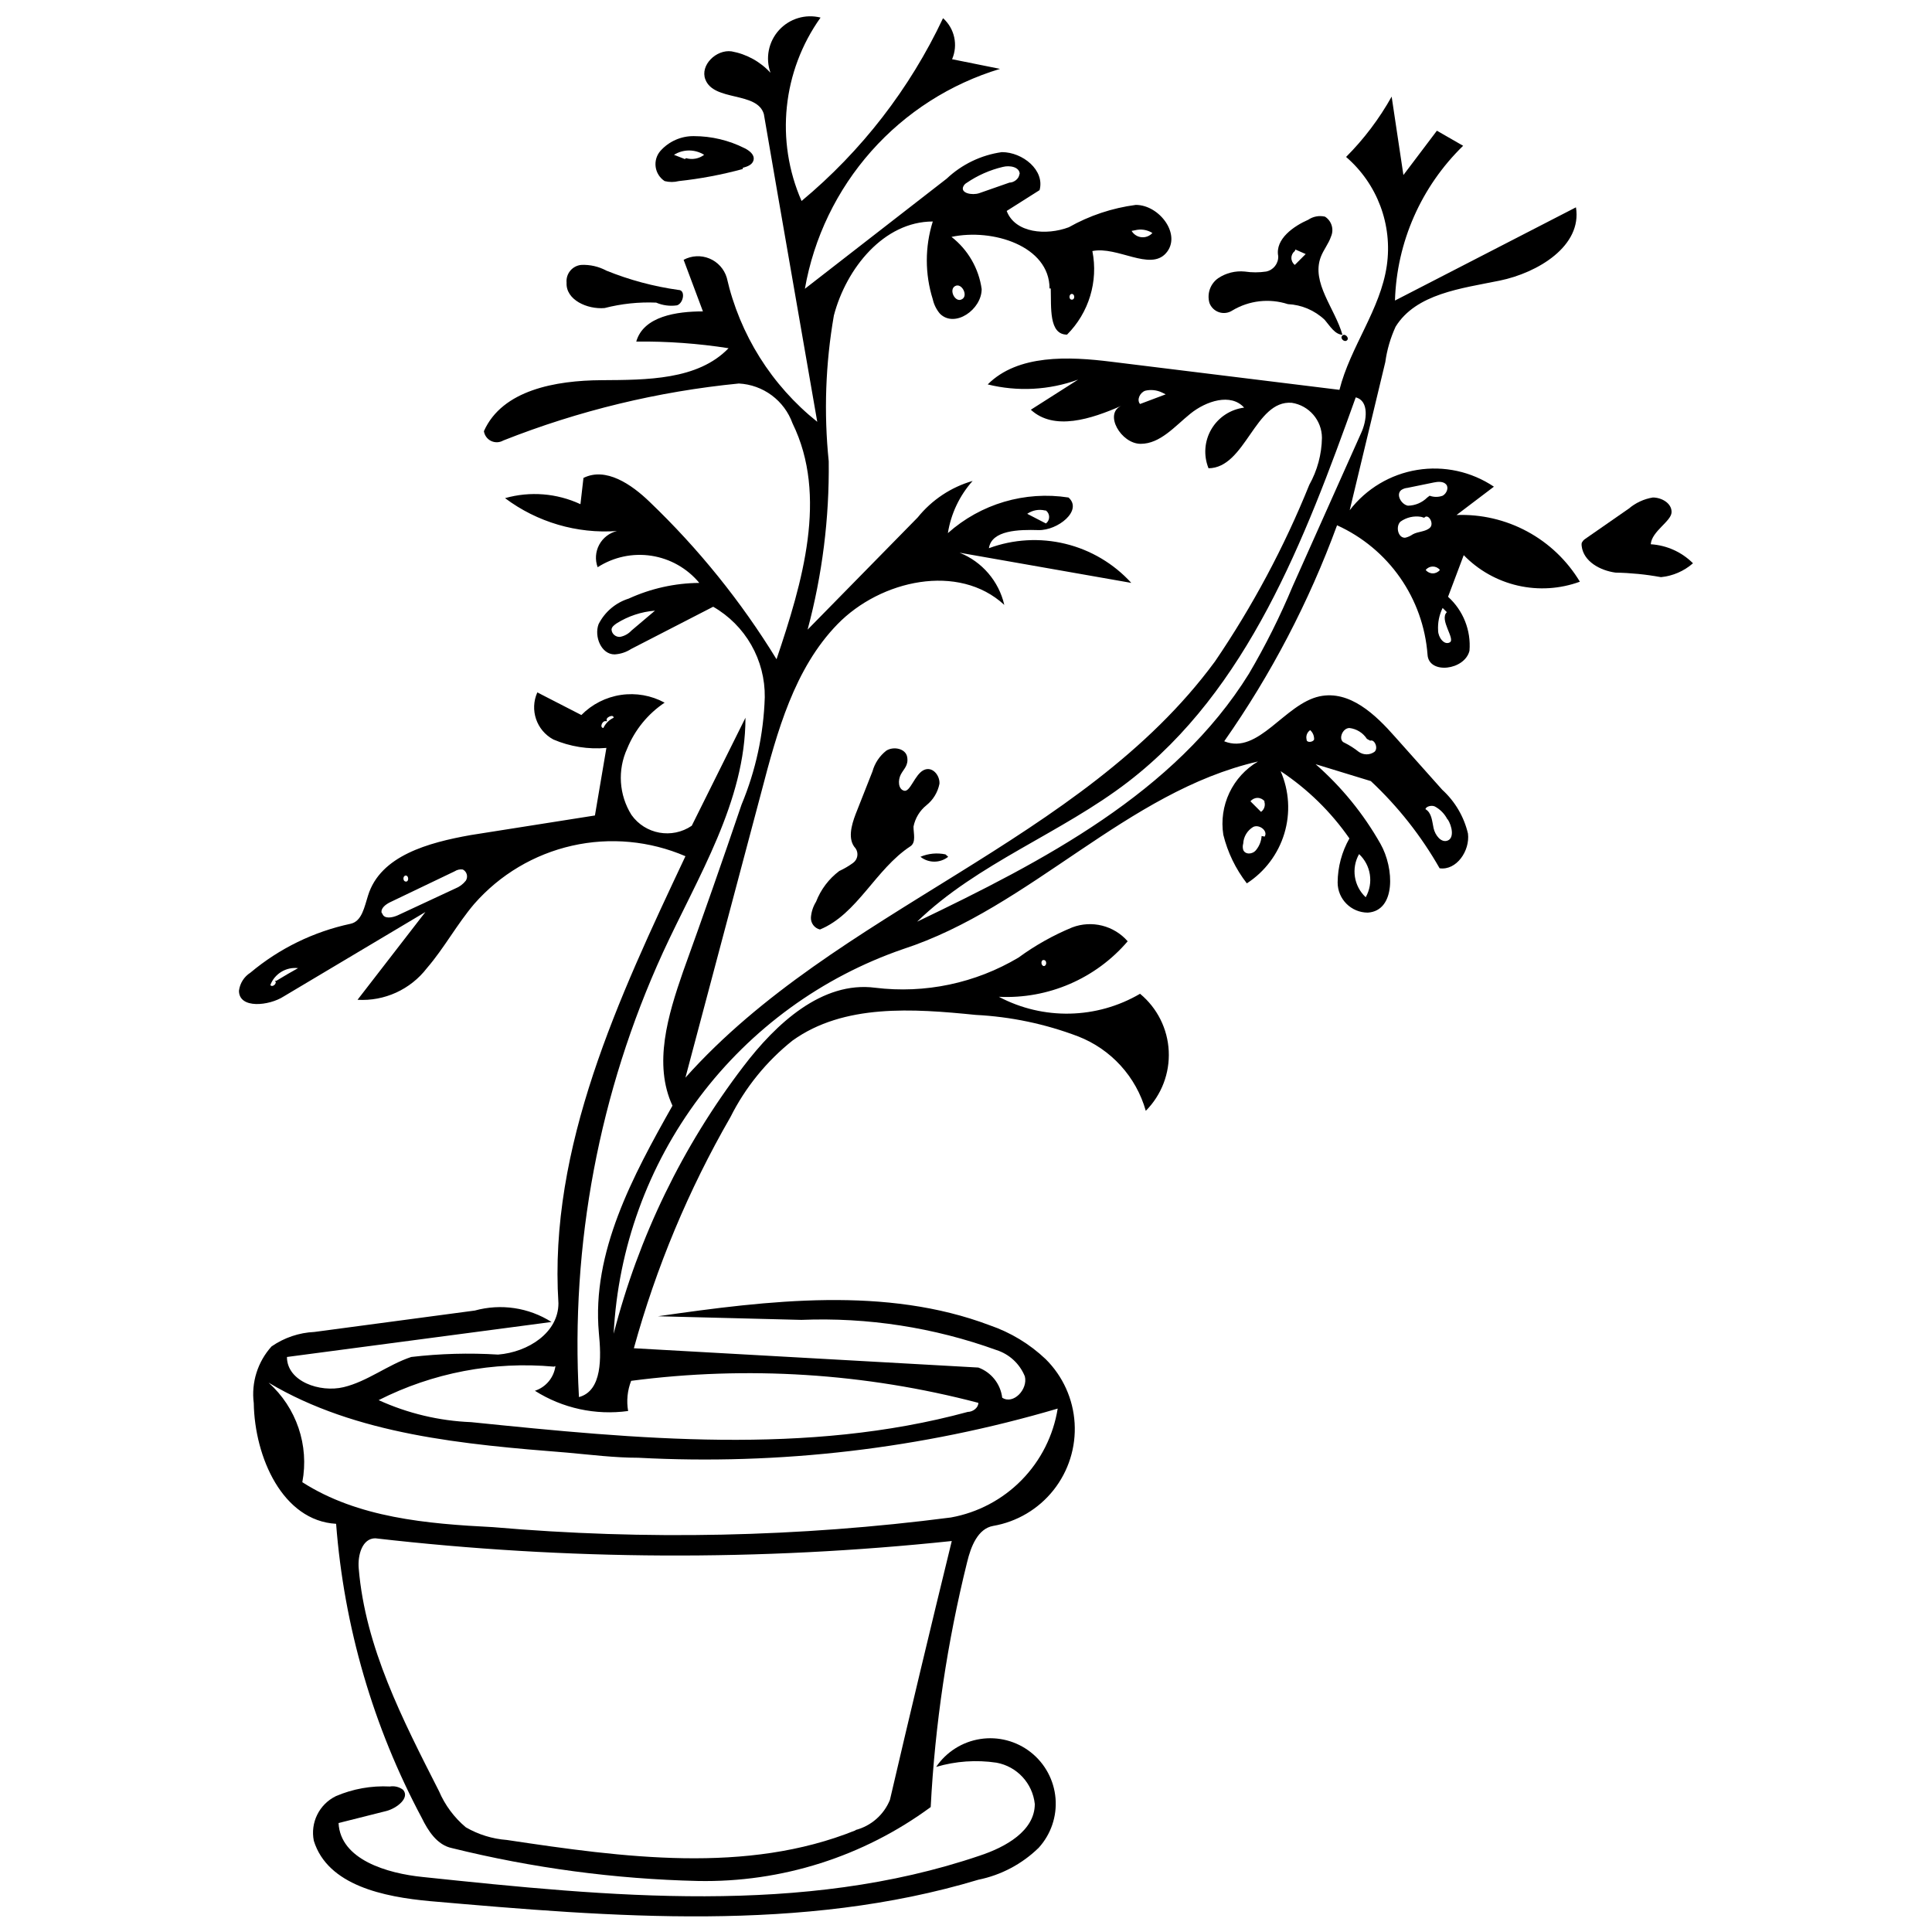 <?xml version="1.0" encoding="UTF-8"?>
<!-- Uploaded to: SVG Repo, www.svgrepo.com, Generator: SVG Repo Mixer Tools -->
<svg width="800px" height="800px" version="1.1" viewBox="144 144 512 512" xmlns="http://www.w3.org/2000/svg">
 <defs>
  <clipPath id="b">
   <path d="m207 148.09h356v494.91h-356z"/>
  </clipPath>
  <clipPath id="a">
   <path d="m226 604h198v47.902h-198z"/>
  </clipPath>
 </defs>
 <g clip-path="url(#b)">
  <path d="m422.14 220.45c0-11.273-15.109-15.988-25.98-13.672h-0.004c4.363 3.394 7.231 8.355 7.996 13.828 0 5.438-7.113 10.395-11.031 6.555v0.004c-0.945-1.105-1.605-2.422-1.922-3.84-2.113-6.711-2.113-13.914 0-20.625-12.949 0-22.945 12.391-26.223 24.941h0.004c-2.219 12.75-2.676 25.742-1.359 38.613 0.18 15.059-1.703 30.066-5.598 44.609l29.18-29.738c3.742-4.641 8.82-8.02 14.551-9.672-3.465 3.887-5.742 8.688-6.555 13.828 8.711-7.769 20.441-11.23 31.977-9.434 3.836 3.438-2.879 8.793-7.996 8.633-5.117-0.16-12.391 0-13.109 4.797v0.004c6.492-2.398 13.547-2.801 20.27-1.164s12.801 5.242 17.465 10.355l-45.488-7.996v0.004c5.969 2.394 10.387 7.562 11.832 13.828-12.07-11.191-32.777-6.637-44.211 5.117-11.434 11.75-15.988 28.461-20.145 44.367l-20.148 75.789c39.973-44.77 104.89-62.117 140.3-110.24h0.004c9.988-14.68 18.379-30.383 25.023-46.848 2.133-3.816 3.289-8.102 3.356-12.473-0.023-4.637-3.414-8.566-7.992-9.273-9.754-0.801-12.23 17.27-22.066 17.348-1.367-3.383-1.09-7.211 0.758-10.355 1.848-3.148 5.055-5.258 8.676-5.715-3.516-3.918-10.074-1.758-14.23 1.598-4.156 3.359-7.996 7.996-13.191 7.996-5.195 0-9.832-7.996-5.117-10.074-7.996 3.516-17.828 6.715-23.984 1.039l12.551-7.996 0.004 0.004c-7.688 2.805-16.039 3.25-23.984 1.281 7.996-7.996 21.426-7.434 32.855-5.996l60.359 7.434c2.879-11.434 10.871-21.266 12.551-32.938 1.551-10.805-2.516-21.656-10.793-28.781 4.738-4.75 8.801-10.129 12.074-15.988l3.117 20.785 8.875-11.75 6.957 3.996h-0.004c-11.117 10.809-17.598 25.516-18.066 41.012l47.965-24.703c1.68 10.234-10.074 17.348-20.227 19.426-10.152 2.078-22.145 3.438-27.582 12.23l0.004 0.004c-1.359 2.965-2.277 6.117-2.719 9.352-3.117 13.109-6.316 26.141-9.434 39.254 4.387-5.699 10.777-9.52 17.875-10.676 7.098-1.16 14.367 0.43 20.34 4.441l-9.914 7.516v-0.004c6.531-0.25 13.012 1.258 18.762 4.367 5.754 3.106 10.562 7.699 13.934 13.301-5.262 1.926-10.965 2.285-16.43 1.035-5.461-1.25-10.445-4.051-14.348-8.07l-4.156 11.031v0.004c4.019 3.621 6.121 8.914 5.676 14.309-1.277 5.195-10.793 6.316-11.113 1.039-0.551-7.344-3.066-14.402-7.285-20.438-4.223-6.035-9.988-10.82-16.695-13.859-7.438 20.301-17.488 39.543-29.902 57.242 9.035 3.676 15.988-9.914 25.262-11.91 7.996-1.68 14.789 4.797 20.066 10.793l12.473 13.992v-0.004c3.379 3.09 5.746 7.133 6.797 11.59 0.559 4.559-3.039 9.832-7.516 9.195-4.879-8.574-11.023-16.363-18.227-23.105l-14.629-4.477h-0.004c6.879 6.016 12.691 13.152 17.191 21.105 3.676 6.477 4.078 17.746-3.359 18.227-4.414 0-7.996-3.578-7.996-7.992 0.027-4.094 1.102-8.113 3.121-11.672-4.898-7.043-11.082-13.09-18.23-17.828 2.277 5.211 2.629 11.066 0.988 16.516-1.641 5.445-5.164 10.133-9.941 13.223-2.957-3.805-5.082-8.191-6.234-12.871-0.594-3.785-0.035-7.664 1.605-11.129s4.285-6.356 7.586-8.297c-34.855 7.996-60.199 38.691-94.094 49.727-21.48 7.41-40.258 21.074-53.922 39.238-13.66 18.16-21.582 39.992-22.742 62.688 6.598-25.672 18.285-49.762 34.375-70.828 8.633-11.352 20.867-22.703 34.938-20.867h-0.004c13.195 1.617 26.555-1.191 37.977-7.992 4.406-3.227 9.184-5.91 14.23-7.996 5.188-1.973 11.059-0.504 14.707 3.676-8.488 9.922-21.094 15.352-34.137 14.711 11.77 6.231 25.922 5.926 37.414-0.801 4.555 3.766 7.312 9.273 7.602 15.176 0.289 5.902-1.918 11.652-6.082 15.844-2.559-9.043-9.219-16.355-17.988-19.746-8.68-3.293-17.824-5.207-27.098-5.676-16.629-1.68-34.938-2.957-48.527 6.797-6.898 5.492-12.52 12.422-16.469 20.305-11.09 19.246-19.688 39.824-25.582 61.238l91.297 5.117c3.438 1.266 5.879 4.352 6.316 7.992 2.957 1.918 6.875-2.238 5.996-5.676h-0.004c-1.348-3.316-4.102-5.867-7.512-6.953-16.562-5.992-34.129-8.707-51.727-7.996l-37.973-0.961c29.418-4.238 60.438-7.996 87.938 2.398 5.516 1.891 10.562 4.945 14.793 8.957 4.559 4.512 7.293 10.547 7.68 16.953 0.387 6.402-1.602 12.727-5.586 17.754-3.984 5.031-9.684 8.41-16.004 9.5-4.078 0.719-5.914 5.516-6.875 9.512l-0.004 0.004c-5.289 21.305-8.531 43.07-9.672 64.992-17.855 13.145-39.551 20.027-61.715 19.586-21.973-0.512-43.82-3.434-65.156-8.711-3.918-0.801-6.316-4.559-7.996-7.996-12.883-24.129-20.613-50.672-22.703-77.945-14.148-0.801-21.586-17.586-21.824-31.977-0.695-5.461 1.027-10.949 4.715-15.031 3.352-2.32 7.285-3.652 11.355-3.836l42.531-5.676h-0.004c6.894-1.898 14.27-0.797 20.309 3.035l-70.113 9.273c0 6.477 8.715 9.512 15.031 7.996 6.316-1.52 11.672-5.914 17.906-7.996 7.641-0.895 15.348-1.109 23.023-0.637 7.996-0.641 15.988-5.836 15.988-13.59-2.637-41.41 15.988-80.984 33.656-118.48v-0.004c-9.465-4.078-19.98-5.055-30.031-2.785-10.055 2.269-19.133 7.668-25.93 15.418-4.559 5.356-7.996 11.75-12.551 17.027-4.359 5.672-11.246 8.816-18.387 8.395l17.988-23.266-37.574 22.387c-3.836 2.477-11.832 3.356-11.832-1.52 0.242-1.973 1.359-3.734 3.039-4.797 7.656-6.422 16.77-10.867 26.539-12.953 3.039-0.641 3.676-4.559 4.637-7.516 3.277-10.551 15.988-13.992 27.18-15.988l32.938-5.195 3.039-17.906c-4.801 0.43-9.637-0.34-14.07-2.238-4.461-2.406-6.309-7.848-4.234-12.473l11.672 5.996c2.824-2.867 6.504-4.734 10.484-5.328 3.981-0.59 8.043 0.129 11.578 2.051-4.438 2.973-7.891 7.207-9.91 12.152-2.617 5.676-2.195 12.289 1.117 17.586 3.652 5.16 10.766 6.441 15.988 2.879l14.23-28.621c0 22.223-12.633 42.129-21.906 62.277h0.004c-16.855 36.867-24.48 77.285-22.227 117.76 6.234-1.68 5.914-10.551 5.277-17.027-1.918-21.344 8.953-41.492 19.508-60.199-5.117-11.031-1.199-23.984 2.797-35.496 5.328-14.762 10.5-29.527 15.508-44.289 3.766-9.031 5.852-18.676 6.156-28.457 0.062-4.856-1.172-9.637-3.574-13.852-2.402-4.215-5.891-7.715-10.098-10.133l-21.742 11.191c-1.316 0.855-2.832 1.352-4.398 1.438-3.516 0-5.438-4.715-4.238-7.996v0.004c1.633-3.254 4.519-5.707 7.996-6.797 5.875-2.688 12.246-4.102 18.707-4.156-3.207-3.867-7.719-6.422-12.684-7.191-4.961-0.766-10.035 0.316-14.258 3.035-0.719-1.949-0.574-4.113 0.406-5.945 0.977-1.832 2.691-3.16 4.711-3.648-10.613 0.758-21.145-2.336-29.66-8.715 6.637-1.879 13.73-1.312 19.984 1.602l0.801-6.957c5.914-2.957 12.711 1.68 17.508 6.316 12.965 12.406 24.277 26.43 33.656 41.73 6.875-20.387 13.672-43.25 4.238-62.516-1.07-2.969-2.988-5.551-5.519-7.43-2.531-1.875-5.562-2.965-8.711-3.125-21.414 2.102-42.43 7.188-62.438 15.109-0.984 0.57-2.188 0.613-3.215 0.117-1.023-0.496-1.734-1.469-1.902-2.594 4.875-10.953 19.105-13.43 31.098-13.512 11.992-0.078 25.582 0 33.738-8.473-8.09-1.266-16.273-1.852-24.461-1.762 1.918-6.715 10.711-7.996 17.668-7.996l-5.117-13.668c2.109-1.133 4.617-1.262 6.832-0.348s3.902 2.773 4.598 5.066c3.434 15.086 11.891 28.559 23.984 38.211l-10.633-61.156-3.516-20.387c-1.758-6.074-13.27-3.277-15.508-9.195-1.438-3.758 2.879-7.996 6.957-7.434h-0.004c3.965 0.719 7.586 2.711 10.312 5.676-1.395-3.891-0.531-8.234 2.246-11.293 2.777-3.062 7.016-4.344 11.023-3.336-10.117 14.188-12.031 32.648-5.035 48.605 15.887-13.215 28.684-29.75 37.492-48.445 3.059 2.731 4.023 7.109 2.398 10.875l12.711 2.559v-0.004c-13.172 3.973-24.984 11.523-34.117 21.812-9.133 10.293-15.23 22.918-17.605 36.469l37.574-29.18c4.027-3.805 9.141-6.266 14.629-7.035 5.516 0 11.434 4.797 9.992 10.074l-8.715 5.516c2.238 5.914 10.551 6.555 16.469 4.316 5.484-3.094 11.508-5.102 17.75-5.918 6.316 0 12.23 7.996 7.996 12.793-4.238 4.797-12.871-1.918-19.508-0.559 1.598 8.039-0.922 16.348-6.715 22.145-4.875 0-4.156-7.273-4.316-12.23m-205.22 183.47c1.918-1.172 3.836-2.293 5.758-3.359l-0.004 0.004c-3.184-0.359-6.207 1.484-7.352 4.477 0.559 0.801 2-0.559 1.199-1.121m87.938-68.754c-1.121-0.48-2 1.68-0.879 1.758v0.004c0.555-1.199 1.52-2.16 2.719-2.719 0-1.121-2.398 0-1.758 0.801m199.86-76.266c1.52-3.277 2.16-8.555-1.438-9.434-13.512 37.734-28.621 77.465-60.277 101.85-17.746 13.672-39.973 21.586-55.961 37.094 33.336-15.988 68.352-34.137 87.938-65.715 4.387-7.453 8.258-15.199 11.59-23.184l18.148-40.613m-133.99 370.23c4.129-1.078 7.508-4.043 9.113-7.996 5.328-22.863 10.793-45.727 16.387-68.594h0.004c-50.797 5.359-102.03 5.117-152.77-0.719-3.438 0-4.715 4.398-4.398 7.996 1.758 20.945 11.594 39.973 21.266 59v-0.004c1.586 3.715 4.023 7 7.113 9.594 3.328 1.926 7.043 3.074 10.875 3.359 30.859 4.637 63.477 9.113 92.414-2.559m-146.62-92.254c14.711 9.43 33.016 11.031 50.523 11.91 40.426 3.508 81.113 2.652 121.36-2.559 7.129-1.285 13.68-4.75 18.75-9.922 5.07-5.168 8.406-11.789 9.551-18.938-36.031 10.625-73.609 15.031-111.12 13.031-6.316 0-12.633-0.801-18.867-1.359-27.262-2.16-55.961-4.715-79.145-18.547 7.406 6.613 10.805 16.625 8.953 26.383m66.672-30.617v-0.004c-16.008-1.461-32.105 1.613-46.445 8.875 7.723 3.519 16.059 5.5 24.543 5.836 43.891 4.477 88.977 8.875 131.59-2.719 1.277 0 2.797-1.039 2.797-2.398-30.008-7.879-61.258-9.859-92.016-5.836-0.992 2.543-1.27 5.309-0.801 7.996-8.609 1.188-17.359-0.711-24.703-5.359 2.922-0.957 5.035-3.504 5.438-6.555m-45.887-119.92c0.48 1.52 2.637 1.121 4.078 0.48l15.27-7.113h-0.004c1.102-0.43 2.066-1.148 2.797-2.078 0.312-0.492 0.402-1.094 0.254-1.656-0.152-0.562-0.535-1.035-1.051-1.301-0.754-0.109-1.523 0.059-2.16 0.477l-17.188 8.234c-1.121 0.559-2.477 1.598-2.16 2.797m169.09-195.78c0-1.918-2.637-2.398-4.477-1.918h-0.004c-3.43 0.809-6.684 2.246-9.59 4.234-0.391 0.219-0.699 0.555-0.883 0.961-0.801 1.758 2.32 2.398 4.238 1.758l7.996-2.797c1.199 0 2.559-1.039 2.637-2.238m108.72 85.219c1.113 0.406 2.328 0.406 3.441 0 1.039-0.559 1.68-2.078 0.961-2.957s-2.16-0.801-3.277-0.559l-7.035 1.438h-0.004c-0.57 0.051-1.121 0.242-1.598 0.562-1.52 1.199 0 3.836 1.758 4.156 1.922-0.031 3.754-0.805 5.117-2.16m-15.988 63.957c-1.039-1.605-2.742-2.66-4.637-2.879-1.918 0-3.117 3.277-1.277 3.918h-0.004c1.332 0.664 2.594 1.469 3.758 2.398 1.246 0.883 2.91 0.883 4.156 0 1.121-0.961 0-3.438-1.121-2.957m13.512-59.32c-1.934-0.328-3.922 0.133-5.516 1.281-1.359 1.359-0.559 4.477 1.359 4.238v-0.004c0.688-0.176 1.34-0.473 1.918-0.879 1.438-0.801 3.359-0.641 4.559-1.758 1.199-1.121-0.48-3.918-1.52-2.637m6.156 79.945v-0.004c-0.742-1.461-1.914-2.664-3.359-3.438-0.879-0.398-2.32 0-2.477 0.719 1.68 0.961 1.758 3.199 2.16 5.035 0.398 1.84 2 3.996 3.758 3.277s1.121-3.836 0-5.598m-21.746 20.625v0.004c2.121-3.758 1.395-8.48-1.758-11.43-2.125 3.758-1.398 8.484 1.758 11.43m-199.86-70.992c0 1.121 1.039 2.078 2.238 2h-0.004c1.168-0.215 2.234-0.805 3.039-1.676l6.234-5.277c-3.606 0.285-7.086 1.438-10.152 3.359-0.559 0.398-1.277 0.879-1.359 1.598m173.08 54.922c0.961-1.52-1.438-3.359-3.039-2.559-1.559 0.934-2.547 2.582-2.637 4.398-0.164 0.547-0.164 1.129 0 1.676 0.48 1.277 2.477 1.277 3.438 0 0.844-1.047 1.348-2.332 1.438-3.676m47.965-60.438h0.004c-0.918 1.859-1.328 3.926-1.199 5.996 0 1.758 1.598 3.996 3.117 3.117s-2.879-5.996-0.801-7.996m-75.469-58.199c-1.391-0.668-2.973-0.84-4.477-0.48-1.359 0.48-2.32 2.398-1.359 3.516l6.797-2.559m-31.977 30.777v0.004c-1.629-0.395-3.344-0.074-4.719 0.879l4.957 2.559c0.539-0.406 0.852-1.043 0.852-1.719 0-0.672-0.312-1.309-0.852-1.719m-22.305-55.961c1.84-0.879 0-4.477-1.758-3.516-1.758 0.961 0 4.477 1.758 3.516m80.266 133.03c-0.457-0.57-1.148-0.906-1.879-0.906-0.734 0-1.426 0.336-1.879 0.906l2.797 2.797v0.004c0.859-0.613 1.219-1.719 0.879-2.719m-35.176-151.25c0.555 0.941 1.527 1.566 2.617 1.676 1.09 0.109 2.168-0.305 2.898-1.117-1.379-0.871-3.055-1.129-4.637-0.719m80.824 90.016c-0.453-0.574-1.145-0.906-1.879-0.906-0.73 0-1.422 0.332-1.879 0.906 0.457 0.574 1.148 0.906 1.879 0.906 0.734 0 1.426-0.332 1.879-0.906m-35.336 44.93c0 0.961 1.758 0.719 2 0 0.047-0.941-0.336-1.852-1.039-2.481-0.883 0.598-1.246 1.719-0.879 2.719m-238.79 35.816c-0.801 0-0.879 1.52 0 1.598 0.879 0.078 0.801-1.598 0-1.598m169.08 23.984c0.801 0 0.879-1.52 0-1.598s-0.801 1.52 0 1.598m7.434-178.12c-0.801 0-0.879 1.52 0 1.52s0.801-1.52 0-1.52z"/>
 </g>
 <g clip-path="url(#a)">
  <path d="m403.68 635.75c6.797-2.238 14.551-6.555 14.551-13.672v0.004c-0.582-5.5-4.715-9.957-10.152-10.953-5.348-0.797-10.805-0.414-15.988 1.117 2.703-3.981 6.941-6.656 11.699-7.391 4.758-0.734 9.605 0.543 13.383 3.519 3.781 2.981 6.152 7.398 6.551 12.195 0.398 4.793-1.215 9.539-4.453 13.102-4.402 4.305-9.953 7.246-15.988 8.473-46.766 14.07-96.734 9.914-145.34 5.676-12.23-1.121-27.102-4.156-30.777-15.988-0.973-4.812 1.426-9.672 5.836-11.832 4.508-1.938 9.406-2.812 14.309-2.559 1.242-0.203 2.516 0.113 3.519 0.883 1.84 2.16-1.68 4.875-4.398 5.598l-12.711 3.199c0.48 9.672 12.793 13.352 22.383 14.309 49.406 5.191 100.57 10.309 147.58-5.68z"/>
 </g>
 <path d="m366.42 374.82c1.297-0.594 2.527-1.316 3.676-2.16 1.215-0.895 1.496-2.594 0.641-3.836-2.16-2.32-1.121-6.074 0-9.035l4.477-11.352c0.602-2.184 1.891-4.121 3.68-5.516 1.918-1.199 5.117-0.559 5.516 1.68 0.398 2.238-0.879 3.117-1.68 4.637s-0.719 3.918 0.879 4.316c1.598 0.398 2.797-4.238 5.117-5.438 2.32-1.199 4.398 1.359 4.238 3.598-0.441 2.238-1.66 4.25-3.438 5.676-1.781 1.43-3 3.438-3.438 5.676 0 1.84 0.719 4.156-0.801 5.195-9.273 6.074-14.07 17.988-23.984 22.066-1.465-0.344-2.477-1.691-2.398-3.195 0.109-1.477 0.578-2.902 1.359-4.16 1.25-3.238 3.383-6.066 6.156-8.152z"/>
 <path d="m500.01 232.75c-2.238 0-3.516-2.32-4.957-3.996-2.648-2.508-6.109-3.981-9.75-4.156-4.918-1.59-10.281-0.977-14.711 1.68-1.039 0.684-2.336 0.859-3.523 0.469-1.184-0.391-2.125-1.297-2.555-2.469-0.699-2.457 0.23-5.086 2.32-6.555 2.07-1.383 4.559-2.004 7.035-1.762 1.883 0.281 3.793 0.281 5.676 0 1.922-0.391 3.277-2.117 3.199-4.074-0.879-4.559 4.156-7.996 7.996-9.672l-0.004-0.004c1.293-0.863 2.887-1.152 4.398-0.797 1.762 1.121 2.438 3.363 1.598 5.273-0.641 1.918-2 3.516-2.719 5.438-2.559 6.797 3.758 13.59 5.758 20.625m-12.633-22.223c-0.57 0.438-0.906 1.117-0.906 1.836 0 0.723 0.336 1.402 0.906 1.84l2.879-2.879-2.719-1.199z"/>
 <path d="m592.66 293.27c-2.371 2.078-5.336 3.367-8.473 3.676-3.984-0.723-8.023-1.125-12.074-1.199-4.078-0.559-8.473-2.957-8.953-7.035-0.039-0.266-0.039-0.535 0-0.797 0.203-0.461 0.539-0.852 0.961-1.121l11.512-7.996v0.004c1.82-1.555 4.035-2.574 6.394-2.961 2.32 0 5.035 1.52 4.957 3.918-0.078 2.398-5.277 5.035-5.516 8.473 4.219 0.262 8.199 2.051 11.191 5.039z"/>
 <path d="m323.81 220.84c1.918 0 1.359 3.516-0.398 4.078h-0.004c-1.867 0.273-3.777 0.023-5.516-0.723-4.602-0.195-9.207 0.293-13.668 1.441-4.559 0.398-10.312-2.16-10.074-6.715-0.109-1.148 0.238-2.289 0.977-3.176 0.734-0.887 1.793-1.441 2.941-1.543 2.309-0.098 4.598 0.426 6.633 1.52 6.137 2.484 12.555 4.203 19.109 5.117z"/>
 <path d="m340.84 188.79c-5.555 1.512-11.223 2.582-16.949 3.199-1.23 0.316-2.523 0.316-3.758 0-1.293-0.848-2.16-2.211-2.375-3.742-0.215-1.535 0.242-3.086 1.258-4.254 2.25-2.531 5.488-3.961 8.875-3.918 4.664 0.004 9.262 1.102 13.43 3.199 1.277 0.641 2.637 1.68 2.398 3.039s-1.68 1.84-2.879 2.16m-15.031-2.559v-0.004c1.648 0.48 3.43 0.156 4.797-0.879-2.441-1.535-5.551-1.535-7.992 0l2.879 1.121z"/>
 <path d="m395.28 371.06c-2.152 1.711-5.199 1.711-7.356 0 2.094-0.887 4.41-1.109 6.637-0.641z"/>
 <path d="m499.77 232.91c0.641-0.641 1.918 0.641 1.199 1.277-0.719 0.641-1.918-0.559-1.277-1.199z"/>
</svg>